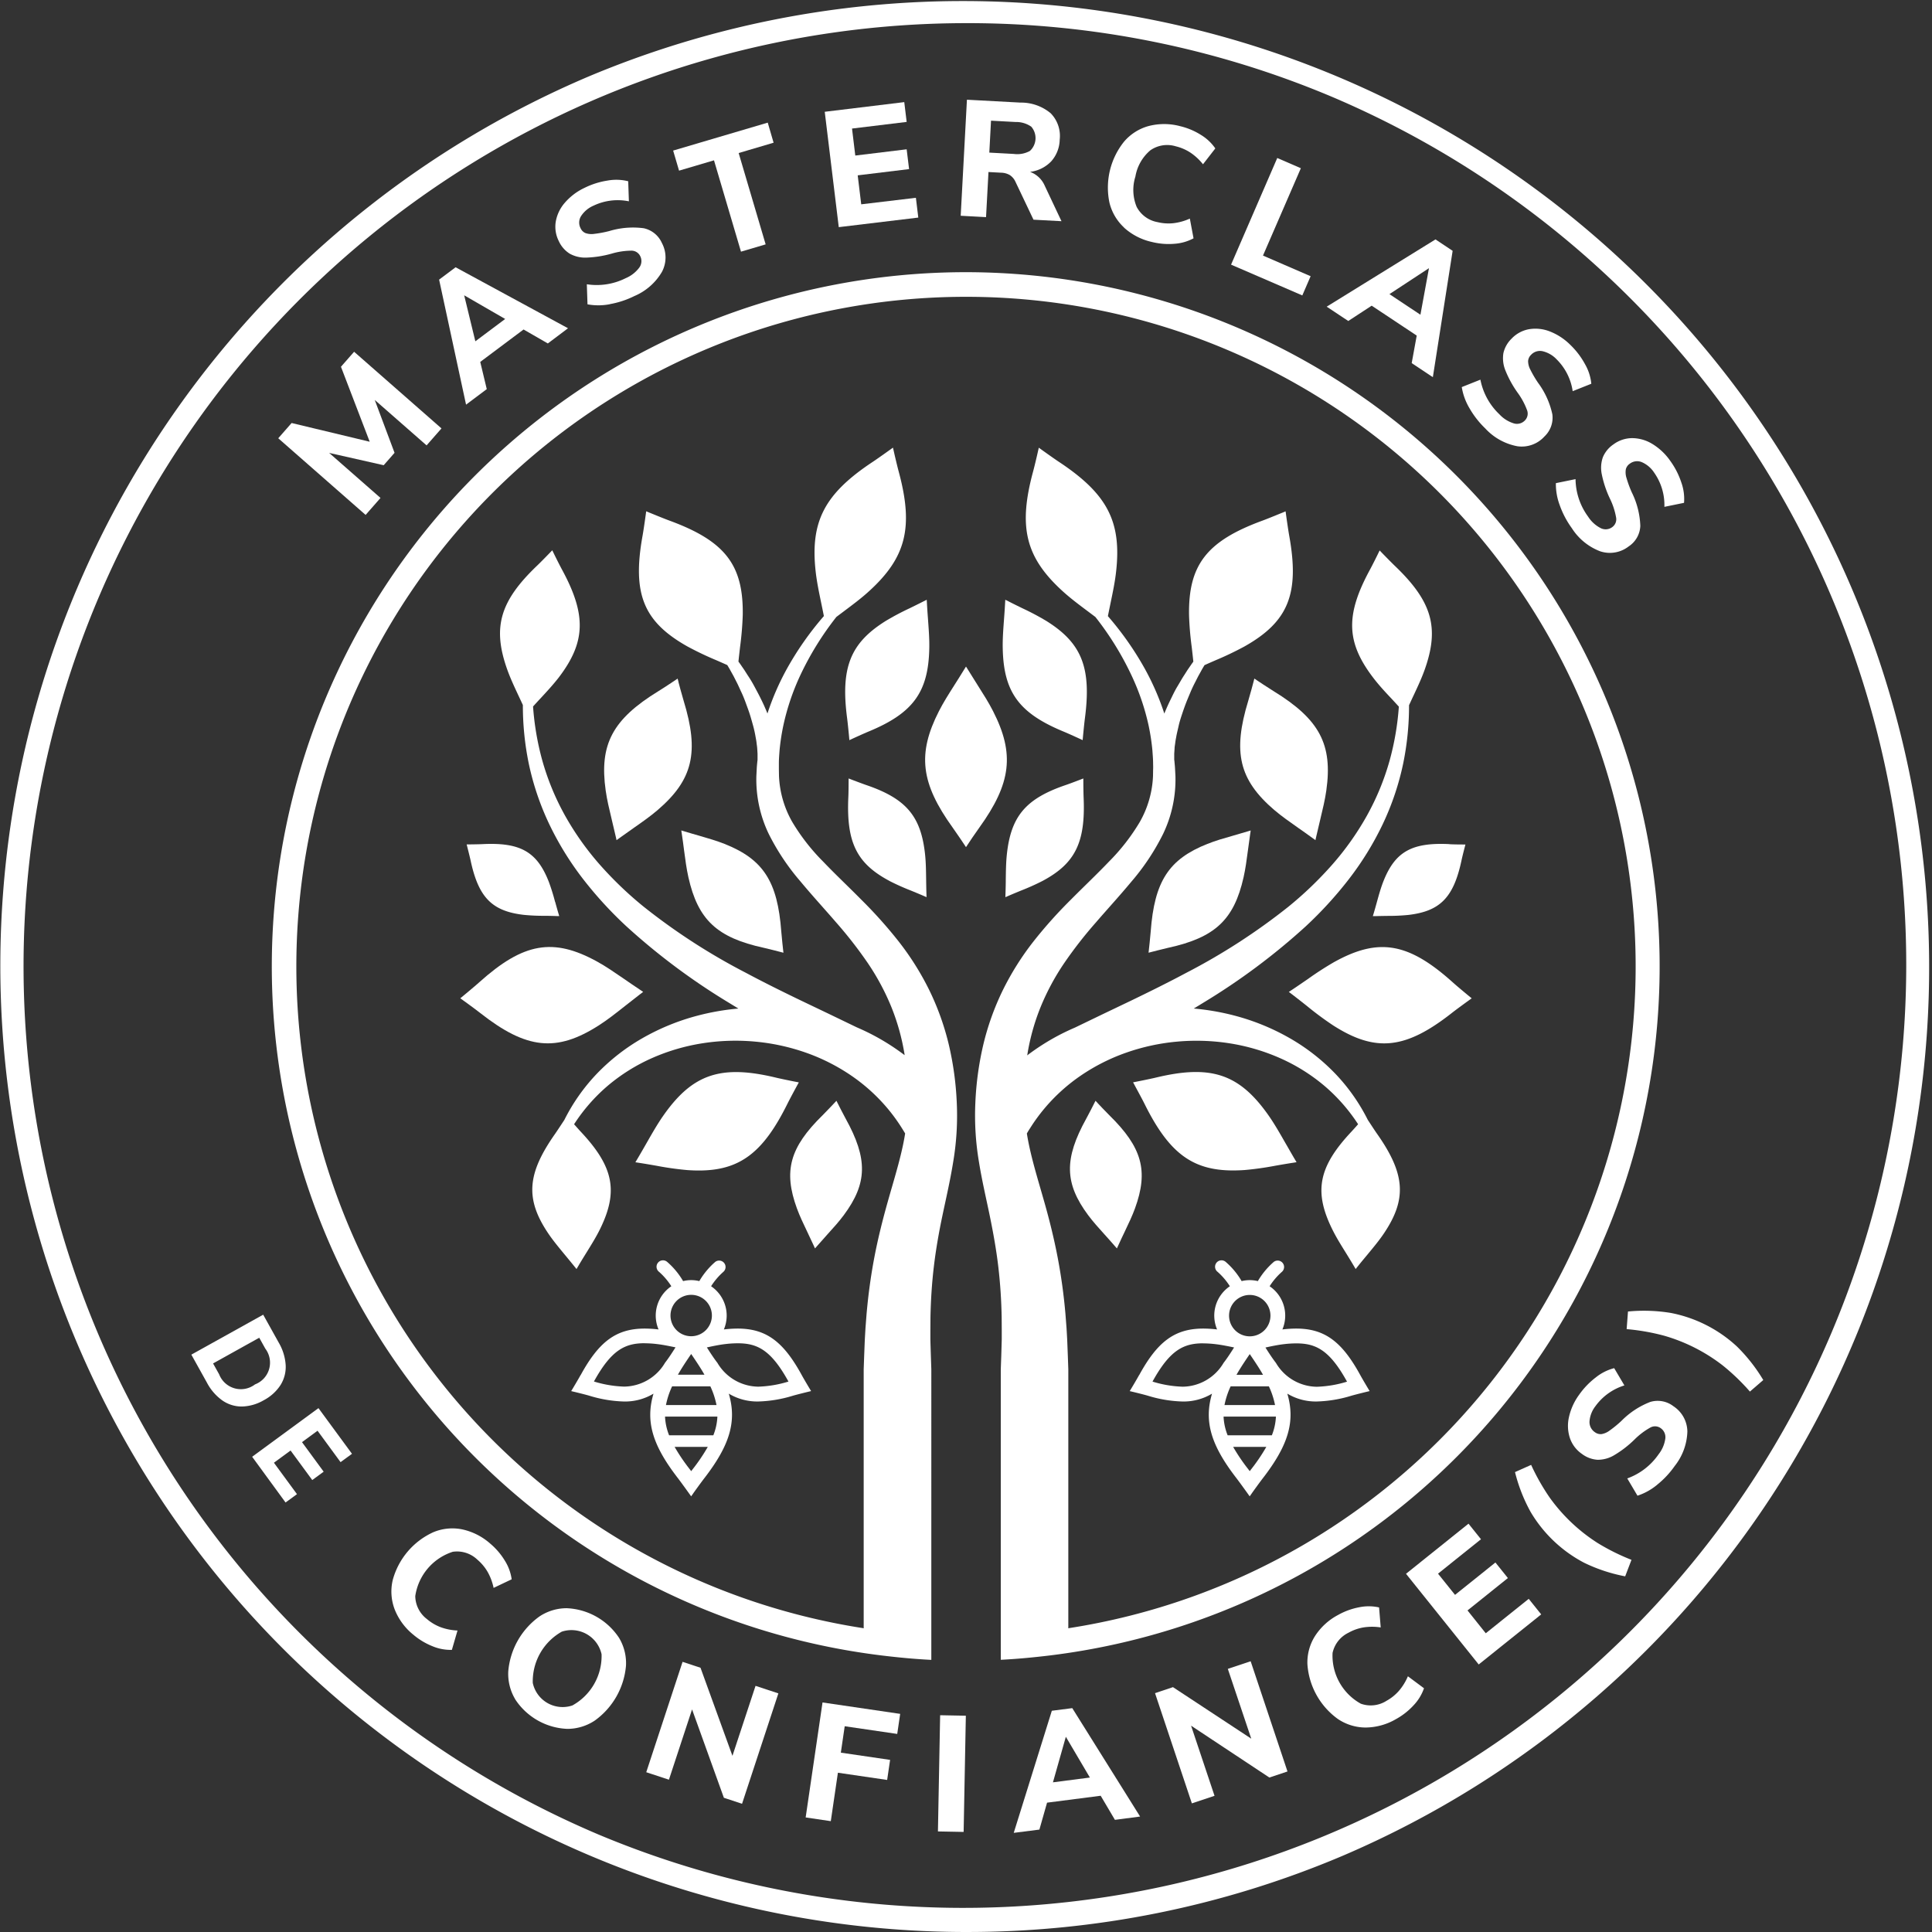 <svg xmlns="http://www.w3.org/2000/svg" width="118.456" height="118.456" viewBox="0 0 118.456 118.456"><rect x="0" y="0" width="118.456" height="118.456" fill="#333333" stroke="none"/><g id="Groupe_186" data-name="Groupe 186" transform="translate(-4483 -1836)"><path id="Trac&#xE9;_182" data-name="Trac&#xE9; 182" d="M74.034,169.118c-.15.274-.487.836-.487.836l-.091.15.17.041c.006,0,.641.154.937.24a7.916,7.916,0,0,0,2.134.357,3.389,3.389,0,0,0,1.806-.481c-.511,1.716-.048,3.186,1.5,5.186.229.3.686.938.686.938l.122.172.122-.172c0-.006.459-.646.686-.939,1.545-2,2.008-3.47,1.5-5.186a3.387,3.387,0,0,0,1.806.481,7.916,7.916,0,0,0,2.134-.357c.3-.085.931-.239.937-.24l.17-.041-.09-.15s-.338-.562-.487-.836c-1.119-2.045-2.176-2.847-3.931-2.847a7.275,7.275,0,0,0-.841.054,2.173,2.173,0,0,0-.783-2.649,4.092,4.092,0,0,1,.749-.88.394.394,0,0,0-.492-.615,4.659,4.659,0,0,0-.979,1.18,2.1,2.1,0,0,0-.994,0,4.649,4.649,0,0,0-.979-1.18.394.394,0,1,0-.492.615,4.105,4.105,0,0,1,.749.88,2.171,2.171,0,0,0-.783,2.649,7.29,7.29,0,0,0-.842-.054c-1.755,0-2.812.8-3.931,2.847m6.867,5.774-.092.121-.091-.119a11.337,11.337,0,0,1-.927-1.37h2.035a11.267,11.267,0,0,1-.925,1.368m1.263-2.077h-2.71a3.482,3.482,0,0,1-.25-1.147h3.21a3.493,3.493,0,0,1-.249,1.147m-.182-3a4.957,4.957,0,0,1,.377,1.147h-3.1a4.982,4.982,0,0,1,.377-1.147ZM80,169.1c.229-.407.5-.811.813-1.272.312.459.584.863.814,1.272Zm2.9-1.879a6.528,6.528,0,0,1,.758-.049c1.185,0,2.035.375,3.12,2.347a7.008,7.008,0,0,1-1.853.313,2.949,2.949,0,0,1-2.506-1.462c-.217-.28-.419-.59-.643-.944.407-.089.77-.163,1.124-.205m-2.086-3.019a1.269,1.269,0,1,1-1.269,1.269,1.27,1.27,0,0,1,1.269-1.269m-2.843,2.97a6.458,6.458,0,0,1,.759.05c.352.041.715.116,1.123.2-.223.351-.425.663-.643.944a2.949,2.949,0,0,1-2.506,1.462,6.993,6.993,0,0,1-1.853-.313c1.085-1.972,1.935-2.347,3.12-2.347" transform="translate(4444.565 1751.188)" fill="#fff"></path><path id="Trac&#xE9;_183" data-name="Trac&#xE9; 183" d="M145.861,169.118c-.15.274-.487.836-.487.836l-.091.15.17.041c.006,0,.641.154.937.24a7.916,7.916,0,0,0,2.134.357,3.389,3.389,0,0,0,1.806-.481c-.511,1.716-.048,3.186,1.5,5.186.229.3.686.938.686.938l.122.172.122-.172c0-.006.459-.646.686-.939,1.545-2,2.008-3.47,1.5-5.186a3.387,3.387,0,0,0,1.806.481,7.916,7.916,0,0,0,2.134-.357c.3-.085.931-.239.937-.24l.17-.041-.09-.15s-.338-.562-.487-.836c-1.119-2.045-2.176-2.847-3.931-2.847a7.275,7.275,0,0,0-.841.054,2.173,2.173,0,0,0-.783-2.649,4.092,4.092,0,0,1,.749-.88.394.394,0,0,0-.492-.615,4.659,4.659,0,0,0-.979,1.18,2.1,2.1,0,0,0-.994,0,4.649,4.649,0,0,0-.979-1.18.394.394,0,1,0-.492.615,4.105,4.105,0,0,1,.749.88,2.171,2.171,0,0,0-.783,2.649,7.289,7.289,0,0,0-.842-.054c-1.755,0-2.812.8-3.931,2.847m6.867,5.774-.092.121-.091-.119a11.337,11.337,0,0,1-.927-1.37h2.035a11.269,11.269,0,0,1-.925,1.368m1.263-2.077h-2.71a3.481,3.481,0,0,1-.25-1.147h3.21a3.493,3.493,0,0,1-.249,1.147m-.182-3a4.957,4.957,0,0,1,.377,1.147h-3.1a4.982,4.982,0,0,1,.377-1.147Zm-1.987-.708c.229-.407.5-.811.813-1.272.312.459.584.863.814,1.272Zm2.9-1.879a6.528,6.528,0,0,1,.758-.049c1.185,0,2.035.375,3.12,2.347a7.008,7.008,0,0,1-1.853.313,2.949,2.949,0,0,1-2.506-1.462c-.217-.28-.419-.59-.643-.944.407-.089.77-.163,1.124-.205m-2.086-3.019a1.269,1.269,0,1,1-1.269,1.269,1.27,1.27,0,0,1,1.269-1.269m-2.843,2.97a6.458,6.458,0,0,1,.759.05c.352.041.715.116,1.123.2-.222.351-.424.663-.643.944a2.949,2.949,0,0,1-2.506,1.462,6.993,6.993,0,0,1-1.853-.313c1.085-1.972,1.935-2.347,3.12-2.347" transform="translate(4406.983 1751.188)" fill="#fff"></path><path id="Trac&#xE9;_184" data-name="Trac&#xE9; 184" d="M168.568,122.685a19.559,19.559,0,0,0-1.652,1.064c-.3.205-.613.423-.962.654l-.208.138.2.152c.334.255.636.493.919.718a19.734,19.734,0,0,0,1.59,1.178c2.6,1.667,4.439,1.478,7.275-.749.329-.259,1.041-.772,1.041-.772l.187-.134-.18-.148c-.007-.006-.685-.564-.994-.843-2.7-2.421-4.523-2.737-7.216-1.256" transform="translate(4396.276 1772.276)" fill="#fff"></path><path id="Trac&#xE9;_185" data-name="Trac&#xE9; 185" d="M151.317,107.62c-2.375.943-3.254,2.3-3.482,5.383-.026.353-.11,1.1-.111,1.108l-.02.183.178-.046c.007,0,.7-.183,1.026-.255,2.87-.627,4.035-1.718,4.622-4.324.119-.528.189-1.062.271-1.681.04-.307.083-.634.136-.989l.03-.2-.191.058c-.327.1-.628.186-.912.267-.571.164-1.065.3-1.547.5" transform="translate(4405.717 1780.119)" fill="#fff"></path><path id="Trac&#xE9;_186" data-name="Trac&#xE9; 186" d="M161.592,95.332c.438.375.908.7,1.453,1.086.273.19.563.393.874.62l.186.135.05-.225c.084-.376.166-.719.245-1.041.156-.648.291-1.208.372-1.78.4-2.826-.419-4.363-3.236-6.092-.328-.2-1-.65-1-.65l-.176-.119-.054.206c0,.008-.206.785-.318,1.148-.969,3.164-.564,4.857,1.6,6.711" transform="translate(4399.548 1790.339)" fill="#fff"></path><path id="Trac&#xE9;_187" data-name="Trac&#xE9; 187" d="M139.31,141.716l-.146-.155-.095.188s-.308.614-.468.9c-1.37,2.473-1.341,3.97.116,5.93.3.4.625.762,1.007,1.184.188.208.39.431.6.676l.152.174.095-.207c.135-.3.264-.567.385-.821.246-.515.459-.961.629-1.426.838-2.3.441-3.74-1.577-5.716-.233-.229-.7-.728-.7-.728" transform="translate(4411.004 1761.931)" fill="#fff"></path><path id="Trac&#xE9;_188" data-name="Trac&#xE9; 188" d="M151.852,143.9q.338,0,.7-.025a18.863,18.863,0,0,0,1.888-.265c.34-.059.7-.122,1.1-.183l.2-.032-.105-.177c-.214-.36-.4-.694-.584-1.008-.362-.633-.674-1.179-1.035-1.693-1.785-2.537-3.521-3.122-6.893-2.312-.386.093-1.211.254-1.219.256l-.187.036.091.167c0,.008.425.78.61,1.151,1.477,2.978,2.9,4.085,5.431,4.085" transform="translate(4406.755 1763.863)" fill="#fff"></path><path id="Trac&#xE9;_189" data-name="Trac&#xE9; 189" d="M87.646,107c.053.356.1.683.136.989.082.619.152,1.153.27,1.681.586,2.606,1.753,3.7,4.622,4.324.328.072,1.02.253,1.026.255l.179.047-.021-.183c0-.008-.085-.755-.111-1.108-.227-3.082-1.106-4.44-3.482-5.383-.482-.191-.976-.332-1.547-.5-.283-.081-.585-.166-.911-.267l-.191-.058Z" transform="translate(4437.156 1780.119)" fill="#fff"></path><path id="Trac&#xE9;_190" data-name="Trac&#xE9; 190" d="M82.253,87.474l-.054-.206-.176.118s-.67.45-1,.65c-2.817,1.729-3.634,3.267-3.235,6.092.08.572.215,1.132.371,1.78.078.322.161.665.245,1.041l.05.225.186-.135c.312-.227.6-.43.874-.62.545-.381,1.015-.711,1.453-1.086,2.166-1.854,2.571-3.547,1.6-6.711-.112-.363-.316-1.14-.318-1.148" transform="translate(4442.348 1790.339)" fill="#fff"></path><path id="Trac&#xE9;_191" data-name="Trac&#xE9; 191" d="M102.032,148.159c.17.466.383.911.629,1.426.121.254.25.523.386.821l.094.207.152-.174c.215-.246.415-.468.6-.676.383-.422.713-.787,1.008-1.184,1.457-1.96,1.486-3.457.116-5.93-.159-.286-.467-.9-.467-.9l-.095-.187-.146.155s-.47.5-.7.728c-2.018,1.976-2.415,3.419-1.577,5.716" transform="translate(4429.829 1761.931)" fill="#fff"></path><path id="Trac&#xE9;_192" data-name="Trac&#xE9; 192" d="M90.329,138.209c-3.372-.81-5.108-.226-6.893,2.312-.361.514-.673,1.06-1.035,1.693-.179.313-.37.647-.584,1.008l-.106.177.2.031c.4.061.759.124,1.1.183a18.716,18.716,0,0,0,1.888.265c.243.017.477.026.7.026,2.528,0,3.954-1.107,5.431-4.085.185-.372.606-1.144.61-1.151l.092-.167-.187-.036c-.009,0-.833-.164-1.219-.256" transform="translate(4440.246 1763.863)" fill="#fff"></path><path id="Trac&#xE9;_193" data-name="Trac&#xE9; 193" d="M123.136,88.448c-.27-.529-.585-1.025-.95-1.6-.182-.287-.377-.594-.583-.932l-.125-.2-.125.2c-.2.335-.4.638-.578.924-.367.577-.684,1.077-.955,1.608-1.337,2.616-1.122,4.422.851,7.157.229.317.685,1,.685,1l.122.184.122-.184c0-.007.458-.691.685-1,1.973-2.736,2.187-4.542.851-7.157" transform="translate(4420.75 1791.152)" fill="#fff"></path><path id="Trac&#xE9;_194" data-name="Trac&#xE9; 194" d="M108.947,85.734l.188-.087s.654-.3.972-.433c2.748-1.13,3.692-2.426,3.74-5.134.01-.549-.031-1.1-.077-1.729-.023-.311-.047-.642-.067-1l-.013-.224-.2.1c-.306.156-.588.294-.853.424a16,16,0,0,0-1.447.766c-2.188,1.36-2.789,2.872-2.379,5.99.047.361.118,1.122.118,1.122Z" transform="translate(4426.13 1795.646)" fill="#fff"></path><path id="Trac&#xE9;_195" data-name="Trac&#xE9; 195" d="M111.6,106.392a14.139,14.139,0,0,0,1.308.587c.241.1.5.205.777.325l.194.084-.007-.211c-.01-.318-.014-.611-.018-.886-.008-.553-.014-1.03-.064-1.507-.247-2.363-1.164-3.442-3.634-4.279-.284-.1-.875-.325-.875-.325l-.181-.07v.195s0,.668-.018.985c-.118,2.747.518,4.034,2.519,5.1" transform="translate(4425.93 1783.619)" fill="#fff"></path><path id="Trac&#xE9;_196" data-name="Trac&#xE9; 196" d="M134.072,100.111l-.182.07s-.591.228-.875.325c-2.47.837-3.387,1.917-3.634,4.279-.05.477-.056.954-.064,1.507,0,.275-.008.567-.018.886l-.007.212.194-.084c.278-.121.536-.226.777-.326a14.138,14.138,0,0,0,1.308-.587c2-1.067,2.637-2.355,2.519-5.1-.014-.318-.018-.986-.018-.986Z" transform="translate(4415.35 1783.619)" fill="#fff"></path><path id="Trac&#xE9;_197" data-name="Trac&#xE9; 197" d="M131.606,78.416a16.013,16.013,0,0,0-1.447-.766c-.265-.13-.548-.267-.853-.424l-.2-.1-.013.224c-.02.361-.044.692-.067,1-.047.633-.087,1.18-.077,1.729.049,2.708.992,4,3.74,5.134.318.131.972.433.972.433l.188.087.019-.206s.071-.76.118-1.122c.41-3.118-.191-4.629-2.379-5.989" transform="translate(4415.531 1795.646)" fill="#fff"></path><path id="Trac&#xE9;_198" data-name="Trac&#xE9; 198" d="M181.24,108.54c-2.318-.113-3.343.473-4.062,2.324-.145.375-.254.764-.379,1.216-.062.225-.128.463-.205.722l-.047.154.16,0c.267-.009.511-.012.741-.015a12.464,12.464,0,0,0,1.269-.058c1.96-.226,2.786-1.074,3.27-3.359.056-.266.2-.816.2-.816l.037-.145h-.148c-.006,0-.567,0-.833-.018" transform="translate(4390.625 1779.215)" fill="#fff"></path><path id="Trac&#xE9;_199" data-name="Trac&#xE9; 199" d="M60.366,123.941c-.309.278-.987.837-.994.843l-.18.148.187.134s.712.513,1.041.772c2.836,2.227,4.672,2.417,7.275.749.527-.337,1.02-.727,1.591-1.178.283-.225.585-.463.919-.718l.2-.152L70.2,124.4c-.349-.231-.665-.449-.962-.654-.6-.41-1.108-.764-1.653-1.064-2.693-1.481-4.514-1.165-7.216,1.256" transform="translate(4452.029 1772.276)" fill="#fff"></path><path id="Trac&#xE9;_200" data-name="Trac&#xE9; 200" d="M65.431,112.08a12.639,12.639,0,0,0-.379-1.216c-.719-1.851-1.744-2.438-4.061-2.324-.266.013-.828.018-.833.018h-.148l.037.145s.14.55.2.816c.484,2.286,1.31,3.133,3.27,3.359a12.588,12.588,0,0,0,1.268.058c.23,0,.475.006.741.015l.16,0-.046-.154c-.077-.259-.143-.5-.205-.722" transform="translate(4451.602 1779.215)" fill="#fff"></path><path id="Trac&#xE9;_201" data-name="Trac&#xE9; 201" d="M77.511,35a42.564,42.564,0,0,0-5.143,84.816c1,.121,2,.217,3.017.267V102.268h0l-.028-.813-.025-.809-.005-.207,0-.191,0-.382.005-.781c.02-1.042.085-2.077.207-3.107s.3-2.056.521-3.109.477-2.147.666-3.318a17.069,17.069,0,0,0,.22-3.611,19.136,19.136,0,0,0-.479-3.536,16.175,16.175,0,0,0-1.207-3.384,17.1,17.1,0,0,0-1.889-3,28.134,28.134,0,0,0-2.292-2.559c-.79-.8-1.59-1.549-2.325-2.321A12.444,12.444,0,0,1,66.854,68.7a6.188,6.188,0,0,1-.809-2.816l-.007-.4c0-.143,0-.265,0-.392,0-.251.024-.516.042-.777a13.378,13.378,0,0,1,.24-1.56,14.489,14.489,0,0,1,1.021-3.018,18.5,18.5,0,0,1,2.223-3.6l.458-.344c.574-.43,1.069-.8,1.532-1.222,2.29-2.078,2.752-3.932,1.83-7.349-.106-.391-.3-1.232-.3-1.241l-.051-.223-.185.133s-.705.507-1.049.735c-2.961,1.96-3.846,3.656-3.506,6.721.069.62.194,1.226.339,1.927.053.257.109.525.165.811a19.047,19.047,0,0,0-2.271,3.239,15.845,15.845,0,0,0-1.189,2.735c-.039-.1-.079-.2-.123-.294-.1-.24-.214-.474-.329-.705s-.24-.458-.361-.685-.255-.448-.4-.663l-.207-.325-.219-.318c-.044-.066-.092-.13-.139-.194.033-.318.068-.616.1-.9a19.6,19.6,0,0,0,.164-1.959c.045-3.073-1.088-4.533-4.494-5.784-.391-.143-1.2-.48-1.211-.482l-.215-.09-.031.228s-.119.869-.194,1.282c-.637,3.549.057,5.26,2.75,6.776a19.682,19.682,0,0,0,1.787.852q.315.138.659.291c.073.12.145.24.212.364l.178.321.166.327c.114.215.208.442.313.662s.193.448.276.676.17.455.242.685.137.462.2.692.114.464.153.7c.022.116.044.231.056.346s.035.235.04.339l.02.32v.363c0,.048-.011.093-.015.142-.014.147-.03.3-.035.433l-.022.428a7.7,7.7,0,0,0,.752,3.541,14.069,14.069,0,0,0,1.948,2.923c.727.876,1.478,1.69,2.184,2.509a26.008,26.008,0,0,1,1.948,2.5,14.7,14.7,0,0,1,1.443,2.69,13.525,13.525,0,0,1,.808,2.895c0,.021.005.042.009.063a14.062,14.062,0,0,0-1.86-1.192c-.352-.188-.712-.359-1.077-.516l-1.713-.826-1.721-.823c-1.141-.55-2.269-1.108-3.376-1.7a38.257,38.257,0,0,1-6.261-4.052,22.483,22.483,0,0,1-2.671-2.559,17.454,17.454,0,0,1-2.136-3.007,15.629,15.629,0,0,1-1.41-3.421,16.861,16.861,0,0,1-.559-3.284c.154-.169.3-.331.444-.483.431-.465.8-.867,1.136-1.3,1.647-2.165,1.7-3.83.2-6.6-.173-.317-.51-1-.513-1.011l-.09-.182-.14.145s-.534.554-.8.806c-2.273,2.178-2.734,3.779-1.826,6.344.184.519.415,1.016.684,1.591.09.192.183.392.28.6a17.677,17.677,0,0,0,.358,3.572,16.641,16.641,0,0,0,1.256,3.725,18.675,18.675,0,0,0,2.069,3.361A23.964,23.964,0,0,0,56.7,75.117a40.106,40.106,0,0,0,6.266,4.672c.2.122.393.241.59.36a14.9,14.9,0,0,0-2.508.436,13.9,13.9,0,0,0-3.366,1.375,12.458,12.458,0,0,0-2.837,2.219,11.66,11.66,0,0,0-1.961,2.8c-.1.151-.4.61-.563.846-1.731,2.458-1.839,4-.431,6.1.287.426.614.822.992,1.28.186.225.384.465.6.73l.148.185.125-.21c.176-.3.343-.567.5-.821.318-.514.592-.957.821-1.425,1.132-2.309.832-3.815-1.187-5.967-.109-.116-.268-.3-.408-.454A10.833,10.833,0,0,1,55.525,84.9a11.276,11.276,0,0,1,2.769-1.729,12.386,12.386,0,0,1,3.107-.9,13.112,13.112,0,0,1,3.2-.093,12.917,12.917,0,0,1,3.087.673,11.969,11.969,0,0,1,2.765,1.393A11.039,11.039,0,0,1,72.7,86.271a10.874,10.874,0,0,1,.88,1.21c.067.106.133.215.2.326-.06.374-.135.749-.225,1.129-.231.992-.552,2.024-.857,3.111s-.589,2.216-.807,3.361-.374,2.305-.476,3.462l-.067.869-.026.444-.013.221-.009.206-.033.843-.029.813h0v15.859l.014.021a41.058,41.058,0,1,1,12.518,0l.014-.021V102.268l-.029-.813-.033-.843-.009-.206-.012-.221-.026-.444-.067-.869c-.1-1.157-.258-2.316-.477-3.462s-.5-2.277-.807-3.361-.626-2.119-.857-3.111c-.089-.38-.164-.755-.225-1.129.063-.11.129-.22.2-.326a10.819,10.819,0,0,1,.881-1.21,11.024,11.024,0,0,1,2.246-2.027,11.972,11.972,0,0,1,2.766-1.393,12.913,12.913,0,0,1,3.087-.673,13.113,13.113,0,0,1,3.2.093,12.4,12.4,0,0,1,3.107.9A11.274,11.274,0,0,1,99.5,84.9a10.82,10.82,0,0,1,2.052,2.342c-.139.159-.3.338-.408.454-2.019,2.153-2.319,3.658-1.187,5.967.229.468.5.911.821,1.425.156.253.323.523.5.821l.124.21.148-.185c.211-.265.41-.5.6-.73.378-.458.706-.853.992-1.28,1.409-2.1,1.3-3.641-.431-6.1-.166-.236-.465-.7-.563-.846a11.659,11.659,0,0,0-1.961-2.8,12.447,12.447,0,0,0-2.837-2.219,13.9,13.9,0,0,0-3.366-1.375,14.9,14.9,0,0,0-2.508-.436q.3-.179.591-.36a40.125,40.125,0,0,0,6.266-4.672,23.964,23.964,0,0,0,2.659-2.909,18.647,18.647,0,0,0,2.069-3.361,16.616,16.616,0,0,0,1.256-3.725,17.676,17.676,0,0,0,.358-3.572c.1-.212.19-.413.28-.6.269-.575.5-1.072.684-1.591.908-2.565.447-4.166-1.826-6.344-.264-.253-.8-.806-.8-.806l-.14-.146-.09.182c0,.007-.34.694-.513,1.011-1.5,2.768-1.45,4.433.2,6.6.333.438.7.84,1.136,1.3.141.152.29.315.444.483a16.862,16.862,0,0,1-.56,3.284,15.605,15.605,0,0,1-1.41,3.421,17.428,17.428,0,0,1-2.136,3.007,22.515,22.515,0,0,1-2.67,2.559,38.281,38.281,0,0,1-6.262,4.052c-1.106.59-2.234,1.149-3.376,1.7l-1.721.823-1.712.826c-.365.157-.725.328-1.077.516a14.093,14.093,0,0,0-1.86,1.192c0-.021.005-.042.009-.063a13.5,13.5,0,0,1,.809-2.895,14.676,14.676,0,0,1,1.443-2.69,25.934,25.934,0,0,1,1.948-2.5c.706-.82,1.457-1.633,2.183-2.509A14.068,14.068,0,0,0,89.6,69.432a7.7,7.7,0,0,0,.752-3.541l-.023-.428c-.005-.133-.021-.286-.035-.433,0-.048-.011-.094-.016-.142v-.363l.021-.32c0-.1.027-.226.04-.339s.034-.23.057-.346c.038-.232.1-.463.152-.7s.124-.463.2-.692.155-.458.242-.685.183-.45.277-.676.2-.446.313-.662l.166-.327.178-.321c.066-.124.138-.244.211-.364q.344-.154.66-.291a19.731,19.731,0,0,0,1.786-.852c2.693-1.517,3.386-3.227,2.75-6.776-.074-.412-.194-1.281-.194-1.281l-.031-.229-.215.09c-.009,0-.82.339-1.211.482-3.406,1.251-4.539,2.711-4.494,5.784a19.445,19.445,0,0,0,.164,1.959c.033.283.068.582.1.9-.047.064-.095.128-.139.194l-.219.318-.207.325c-.143.215-.264.441-.4.663s-.249.452-.362.685-.227.465-.329.705c-.044.1-.084.195-.123.294a15.844,15.844,0,0,0-1.189-2.735,19.02,19.02,0,0,0-2.271-3.239c.057-.286.112-.554.165-.811.146-.7.271-1.307.339-1.927.341-3.065-.544-4.761-3.506-6.721-.344-.228-1.049-.735-1.049-.735l-.185-.133-.051.223c0,.009-.193.849-.3,1.241-.923,3.417-.46,5.271,1.83,7.349.463.42.959.792,1.533,1.222l.458.344a18.5,18.5,0,0,1,2.223,3.6A14.46,14.46,0,0,1,88.7,62.762a13.276,13.276,0,0,1,.24,1.56c.018.261.041.526.043.777,0,.128.009.25,0,.392l-.006.4a6.2,6.2,0,0,1-.809,2.816,12.462,12.462,0,0,1-1.891,2.433c-.736.771-1.535,1.524-2.325,2.321a28.13,28.13,0,0,0-2.292,2.559,17.108,17.108,0,0,0-1.89,3A16.175,16.175,0,0,0,78.563,82.4a19.136,19.136,0,0,0-.479,3.536,17.1,17.1,0,0,0,.22,3.611c.189,1.171.45,2.265.666,3.318s.4,2.078.521,3.109.188,2.065.207,3.107l.005.781,0,.382,0,.191-.006.207-.024.809-.029.813h0v17.814c1.016-.05,2.02-.147,3.017-.267A42.564,42.564,0,0,0,77.511,35" transform="translate(4464.717 1817.688)" fill="#fff"></path><path id="Trac&#xE9;_202" data-name="Trac&#xE9; 202" d="M59.228,118.456A59.243,59.243,0,0,1,36.173,4.655,59.243,59.243,0,0,1,82.283,113.8a58.862,58.862,0,0,1-23.055,4.655m0-117.036a57.824,57.824,0,0,0-22.5,111.074,57.823,57.823,0,0,0,45-106.531,57.438,57.438,0,0,0-22.5-4.543" transform="translate(4483 1836)" fill="#fff"></path><path id="Trac&#xE9;_203" data-name="Trac&#xE9; 203" d="M39.629,46.157l.806-.92,5.357,4.7-.913,1.041L41.7,48.191l1.215,3.243-.666.76-3.344-.755L42.054,54.2l-.913,1.041-5.357-4.7.82-.935,4.788,1.148Z" transform="translate(4464.276 1812.33)" fill="#fff"></path><path id="Trac&#xE9;_204" data-name="Trac&#xE9; 204" d="M63.144,39.04l-1.488-.856L59,40.172l.4,1.668-1.27.952-1.652-7.666,1.011-.757,6.893,3.739ZM58.7,38.908l1.828-1.369-2.513-1.451Z" transform="translate(4453.445 1818.018)" fill="#fff"></path><path id="Trac&#xE9;_205" data-name="Trac&#xE9; 205" d="M74.769,30.749a3.687,3.687,0,0,1-1.381.009l-.041-1.23a3.959,3.959,0,0,0,2.393-.378,2,2,0,0,0,.825-.647.673.673,0,0,0,.056-.7.594.594,0,0,0-.531-.335,4.378,4.378,0,0,0-1.212.179,6.482,6.482,0,0,1-1.552.246,1.959,1.959,0,0,1-1.031-.242,1.781,1.781,0,0,1-.667-.77,1.95,1.95,0,0,1-.186-1.192,2.392,2.392,0,0,1,.553-1.156,3.64,3.64,0,0,1,1.215-.918,4.809,4.809,0,0,1,1.409-.445,2.991,2.991,0,0,1,1.265.042l.042,1.23a3.442,3.442,0,0,0-2.167.266,1.719,1.719,0,0,0-.766.641.745.745,0,0,0-.03.741.582.582,0,0,0,.3.3,1.125,1.125,0,0,0,.531.049,6.9,6.9,0,0,0,.924-.172,5.022,5.022,0,0,1,2.117-.174A1.58,1.58,0,0,1,77.95,27a1.878,1.878,0,0,1,0,1.772,3.575,3.575,0,0,1-1.693,1.481,5.546,5.546,0,0,1-1.493.492" transform="translate(4445.633 1823.901)" fill="#fff"></path><path id="Trac&#xE9;_206" data-name="Trac&#xE9; 206" d="M90.725,23.68l-1.655-5.6-2.142.633-.363-1.231,5.8-1.713L92.724,17l-2.142.633,1.655,5.6Z" transform="translate(4437.707 1827.75)" fill="#fff"></path><path id="Trac&#xE9;_207" data-name="Trac&#xE9; 207" d="M106.923,20.8l-.86-7.073,4.876-.593.147,1.214-3.35.407.2,1.655,3.15-.383.148,1.214-3.15.383L108.3,19.4,111.652,19l.147,1.213Z" transform="translate(4427.504 1829.127)" fill="#fff"></path><path id="Trac&#xE9;_208" data-name="Trac&#xE9; 208" d="M129.727,20.272l-1.716-.092L126.9,17.843a.971.971,0,0,0-.343-.4,1.1,1.1,0,0,0-.529-.144l-.777-.042-.149,2.766-1.554-.084.382-7.115L127.2,13a2.839,2.839,0,0,1,1.863.652,1.981,1.981,0,0,1,.555,1.624A2.058,2.058,0,0,1,129.1,16.6a2.153,2.153,0,0,1-1.3.648,1.56,1.56,0,0,1,.9.848Zm-1.935-4.309a1.068,1.068,0,0,0,.081-1.488,1.627,1.627,0,0,0-.966-.285l-1.5-.081-.105,1.958,1.5.081a1.6,1.6,0,0,0,.991-.185" transform="translate(4418.355 1829.29)" fill="#fff"></path><path id="Trac&#xE9;_209" data-name="Trac&#xE9; 209" d="M143.462,22.3a3.065,3.065,0,0,1-.9-1.538,4.5,4.5,0,0,1,.9-3.732,3.03,3.03,0,0,1,1.5-.953,3.8,3.8,0,0,1,1.938.007,4.219,4.219,0,0,1,1.265.53,2.9,2.9,0,0,1,.89.834l-.755.972a3.428,3.428,0,0,0-.778-.719,2.866,2.866,0,0,0-.89-.382,1.8,1.8,0,0,0-1.562.246,2.7,2.7,0,0,0-.915,1.609,2.721,2.721,0,0,0,.076,1.854,1.8,1.8,0,0,0,1.276.938,2.851,2.851,0,0,0,.966.068,3.41,3.41,0,0,0,1.02-.283l.227,1.209a2.876,2.876,0,0,1-1.173.335,4.227,4.227,0,0,1-1.367-.108,3.76,3.76,0,0,1-1.725-.886" transform="translate(4408.459 1827.652)" fill="#fff"></path><path id="Trac&#xE9;_210" data-name="Trac&#xE9; 210" d="M158.315,26.856l2.832-6.539,1.447.627L160.272,26.3l2.921,1.265-.51,1.178Z" transform="translate(4400.165 1825.37)" fill="#fff"></path><path id="Trac&#xE9;_211" data-name="Trac&#xE9; 211" d="M175.826,38.373l.308-1.688-2.761-1.834-1.436.939-1.323-.878,6.67-4.124,1.052.7-1.213,7.747Zm-1.365-4.23,1.9,1.263.524-2.855Z" transform="translate(4393.729 1819.891)" fill="#fff"></path><path id="Trac&#xE9;_212" data-name="Trac&#xE9; 212" d="M188.46,47.152a3.67,3.67,0,0,1-.475-1.3l1.143-.455a3.955,3.955,0,0,0,1.165,2.125,1.991,1.991,0,0,0,.888.557.67.67,0,0,0,.676-.183.593.593,0,0,0,.136-.614,4.374,4.374,0,0,0-.579-1.08,6.521,6.521,0,0,1-.756-1.377,1.97,1.97,0,0,1-.121-1.053,1.783,1.783,0,0,1,.5-.887,1.941,1.941,0,0,1,1.059-.579,2.4,2.4,0,0,1,1.274.129,3.65,3.65,0,0,1,1.275.833,4.821,4.821,0,0,1,.894,1.175,2.988,2.988,0,0,1,.389,1.205l-1.143.455a3.44,3.44,0,0,0-.983-1.95,1.728,1.728,0,0,0-.862-.5.744.744,0,0,0-.708.223.586.586,0,0,0-.18.382,1.131,1.131,0,0,0,.133.516,6.991,6.991,0,0,0,.474.81,5.026,5.026,0,0,1,.879,1.933,1.58,1.58,0,0,1-.482,1.362,1.877,1.877,0,0,1-1.666.6,3.568,3.568,0,0,1-1.966-1.093,5.556,5.556,0,0,1-.967-1.239" transform="translate(4384.64 1813.881)" fill="#fff"></path><path id="Trac&#xE9;_213" data-name="Trac&#xE9; 213" d="M200.323,60.46a3.684,3.684,0,0,1-.239-1.36l1.206-.246a3.957,3.957,0,0,0,.77,2.3,2,2,0,0,0,.776.706.674.674,0,0,0,.7-.061.594.594,0,0,0,.243-.58,4.373,4.373,0,0,0-.379-1.165,6.443,6.443,0,0,1-.5-1.49,1.951,1.951,0,0,1,.067-1.057,1.779,1.779,0,0,1,.649-.785,1.935,1.935,0,0,1,1.144-.382,2.393,2.393,0,0,1,1.231.352,3.642,3.642,0,0,1,1.108,1.045,4.819,4.819,0,0,1,.674,1.315,3,3,0,0,1,.169,1.255l-1.205.246a3.442,3.442,0,0,0-.624-2.092,1.722,1.722,0,0,0-.76-.648.744.744,0,0,0-.736.094.582.582,0,0,0-.244.344,1.132,1.132,0,0,0,.041.532,6.88,6.88,0,0,0,.324.882,5.015,5.015,0,0,1,.523,2.058,1.582,1.582,0,0,1-.714,1.256,1.878,1.878,0,0,1-1.746.3,3.564,3.564,0,0,1-1.742-1.423,5.536,5.536,0,0,1-.734-1.39" transform="translate(4378.311 1806.523)" fill="#fff"></path><path id="Trac&#xE9;_214" data-name="Trac&#xE9; 214" d="M29.012,169.07l.953,1.713a3.105,3.105,0,0,1,.426,1.383,2.1,2.1,0,0,1-.314,1.214,2.741,2.741,0,0,1-1.028.933,2.791,2.791,0,0,1-1.335.387,2.068,2.068,0,0,1-1.2-.368,3.109,3.109,0,0,1-.954-1.1l-.953-1.712Zm-2.7,3.657a1.428,1.428,0,0,0,2.2.616,1.425,1.425,0,0,0,.63-2.192l-.372-.668-2.831,1.576Z" transform="translate(4470.125 1747.537)" fill="#fff"></path><path id="Trac&#xE9;_215" data-name="Trac&#xE9; 215" d="M32.427,184.067l4.066-2.982,2.055,2.8-.7.512-1.412-1.926-.952.7,1.328,1.811-.7.512-1.329-1.81-1.021.749,1.413,1.926-.7.512Z" transform="translate(4466.033 1741.251)" fill="#fff"></path><path id="Trac&#xE9;_216" data-name="Trac&#xE9; 216" d="M50.526,201.494a3.06,3.06,0,0,1-.11-1.777,4.509,4.509,0,0,1,2.483-2.929,3.032,3.032,0,0,1,1.767-.178,3.8,3.8,0,0,1,1.729.876,4.24,4.24,0,0,1,.892,1.041,2.89,2.89,0,0,1,.421,1.146L56.6,200.2a3.4,3.4,0,0,0-.372-.991,2.89,2.89,0,0,0-.624-.741,1.8,1.8,0,0,0-1.507-.482,3.365,3.365,0,0,0-2.3,2.717,1.8,1.8,0,0,0,.719,1.411,2.843,2.843,0,0,0,.833.494,3.389,3.389,0,0,0,1.038.205L54.042,204a2.883,2.883,0,0,1-1.2-.228,4.223,4.223,0,0,1-1.173-.71,3.758,3.758,0,0,1-1.143-1.566" transform="translate(4456.664 1733.158)" fill="#fff"></path><path id="Trac&#xE9;_217" data-name="Trac&#xE9; 217" d="M65.78,212.386a3.038,3.038,0,0,1-.421-1.7,4.619,4.619,0,0,1,1.91-3.366,3.007,3.007,0,0,1,1.676-.507,4.047,4.047,0,0,1,3.208,1.82,3.009,3.009,0,0,1,.424,1.7,4.623,4.623,0,0,1-1.91,3.366,3.044,3.044,0,0,1-1.679.512,4.009,4.009,0,0,1-3.209-1.821m3.513.384a3.466,3.466,0,0,0,1.788-3.14,1.893,1.893,0,0,0-2.439-1.384,3.495,3.495,0,0,0-1.779,3.145,1.872,1.872,0,0,0,2.431,1.379" transform="translate(4448.804 1727.791)" fill="#fff"></path><path id="Trac&#xE9;_218" data-name="Trac&#xE9; 218" d="M89.808,215.187l1.4.462-2.227,6.768-1.114-.367-1.951-5.419-1.418,4.31-1.391-.458,2.227-6.768,1.1.363,1.958,5.4Z" transform="translate(4439.516 1724.177)" fill="#fff"></path><path id="Trac&#xE9;_219" data-name="Trac&#xE9; 219" d="M103.608,225.986l1.034-7.05,4.761.7-.181,1.23-3.22-.472-.237,1.62,3.02.443-.181,1.23-3.019-.443-.436,2.97Z" transform="translate(4428.789 1721.446)" fill="#fff"></path><rect id="Rectangle_136" data-name="Rectangle 136" width="7.125" height="1.576" transform="matrix(0.019, -1, 1, 0.019, 4540.507, 1948.29)" fill="#fff"></rect><path id="Trac&#xE9;_220" data-name="Trac&#xE9; 220" d="M136.569,226.518l-.873-1.477-3.288.424-.47,1.651-1.573.2,2.336-7.486,1.253-.161,4.159,6.647Zm-3.8-2.3,2.265-.293-1.474-2.5Z" transform="translate(4414.79 1721.061)" fill="#fff"></path><path id="Trac&#xE9;_221" data-name="Trac&#xE9; 221" d="M153,214.1l1.4-.467,2.258,6.757-1.111.372-4.8-3.179,1.438,4.3-1.389.464-2.259-6.758,1.1-.369,4.8,3.16Z" transform="translate(4405.281 1724.223)" fill="#fff"></path><path id="Trac&#xE9;_222" data-name="Trac&#xE9; 222" d="M171.7,214a3.061,3.061,0,0,1-1.7-.523,4.512,4.512,0,0,1-1.868-3.356,3.028,3.028,0,0,1,.457-1.716,3.787,3.787,0,0,1,1.428-1.309,4.211,4.211,0,0,1,1.29-.469,2.883,2.883,0,0,1,1.219.01l.1,1.226a3.42,3.42,0,0,0-1.058,0,2.842,2.842,0,0,0-.913.323,1.8,1.8,0,0,0-.981,1.24,3.365,3.365,0,0,0,1.732,3.113,1.8,1.8,0,0,0,1.574-.176,2.844,2.844,0,0,0,.756-.605,3.394,3.394,0,0,0,.557-.9l.987.735a2.9,2.9,0,0,1-.635,1.041,4.223,4.223,0,0,1-1.078.848A3.763,3.763,0,0,1,171.7,214" transform="translate(4395.029 1727.919)" fill="#fff"></path><path id="Trac&#xE9;_223" data-name="Trac&#xE9; 223" d="M185.271,204.578l-4.457-5.56,3.832-3.072.765.954-2.634,2.111,1.043,1.3,2.476-1.985.765.954-2.476,1.985,1.119,1.4,2.634-2.111.765.954Z" transform="translate(4388.392 1733.475)" fill="#fff"></path><path id="Trac&#xE9;_224" data-name="Trac&#xE9; 224" d="M199.085,194.394a8.273,8.273,0,0,1-3.3-3.126,9.986,9.986,0,0,1-.958-2.443l.989-.442a13.253,13.253,0,0,0,1.146,2.017,10.683,10.683,0,0,0,2.93,2.772,13.26,13.26,0,0,0,2.076,1.033l-.386,1.011a9.977,9.977,0,0,1-2.493-.821" transform="translate(4381.062 1737.433)" fill="#fff"></path><path id="Trac&#xE9;_225" data-name="Trac&#xE9; 225" d="M207.109,183.1a3.684,3.684,0,0,1-1.207.67l-.626-1.059a3.954,3.954,0,0,0,1.92-1.479,2,2,0,0,0,.413-.964.672.672,0,0,0-.285-.64.593.593,0,0,0-.627-.04,4.37,4.37,0,0,0-.978.739,6.507,6.507,0,0,1-1.244.959,1.962,1.962,0,0,1-1.021.282,1.778,1.778,0,0,1-.954-.357,1.939,1.939,0,0,1-.735-.957,2.389,2.389,0,0,1-.069-1.279,3.647,3.647,0,0,1,.625-1.389,4.8,4.8,0,0,1,1.023-1.066,3,3,0,0,1,1.13-.57l.626,1.059a3.442,3.442,0,0,0-1.775,1.272,1.724,1.724,0,0,0-.364.931.746.746,0,0,0,.329.664.588.588,0,0,0,.406.118,1.134,1.134,0,0,0,.489-.212,6.95,6.95,0,0,0,.728-.594,5.03,5.03,0,0,1,1.774-1.167,1.582,1.582,0,0,1,1.421.265,1.882,1.882,0,0,1,.853,1.553,3.572,3.572,0,0,1-.777,2.111,5.51,5.51,0,0,1-1.074,1.147" transform="translate(4377.496 1743.935)" fill="#fff"></path><path id="Trac&#xE9;_226" data-name="Trac&#xE9; 226" d="M216.75,173.523a13.2,13.2,0,0,0-1.673-1.607,10.67,10.67,0,0,0-3.6-1.822,13.23,13.23,0,0,0-2.285-.4l.082-1.08a10.2,10.2,0,0,1,2.619.086,8.277,8.277,0,0,1,4.057,2.055,10.236,10.236,0,0,1,1.619,2.061Z" transform="translate(4373.542 1747.798)" fill="#fff"></path></g></svg>